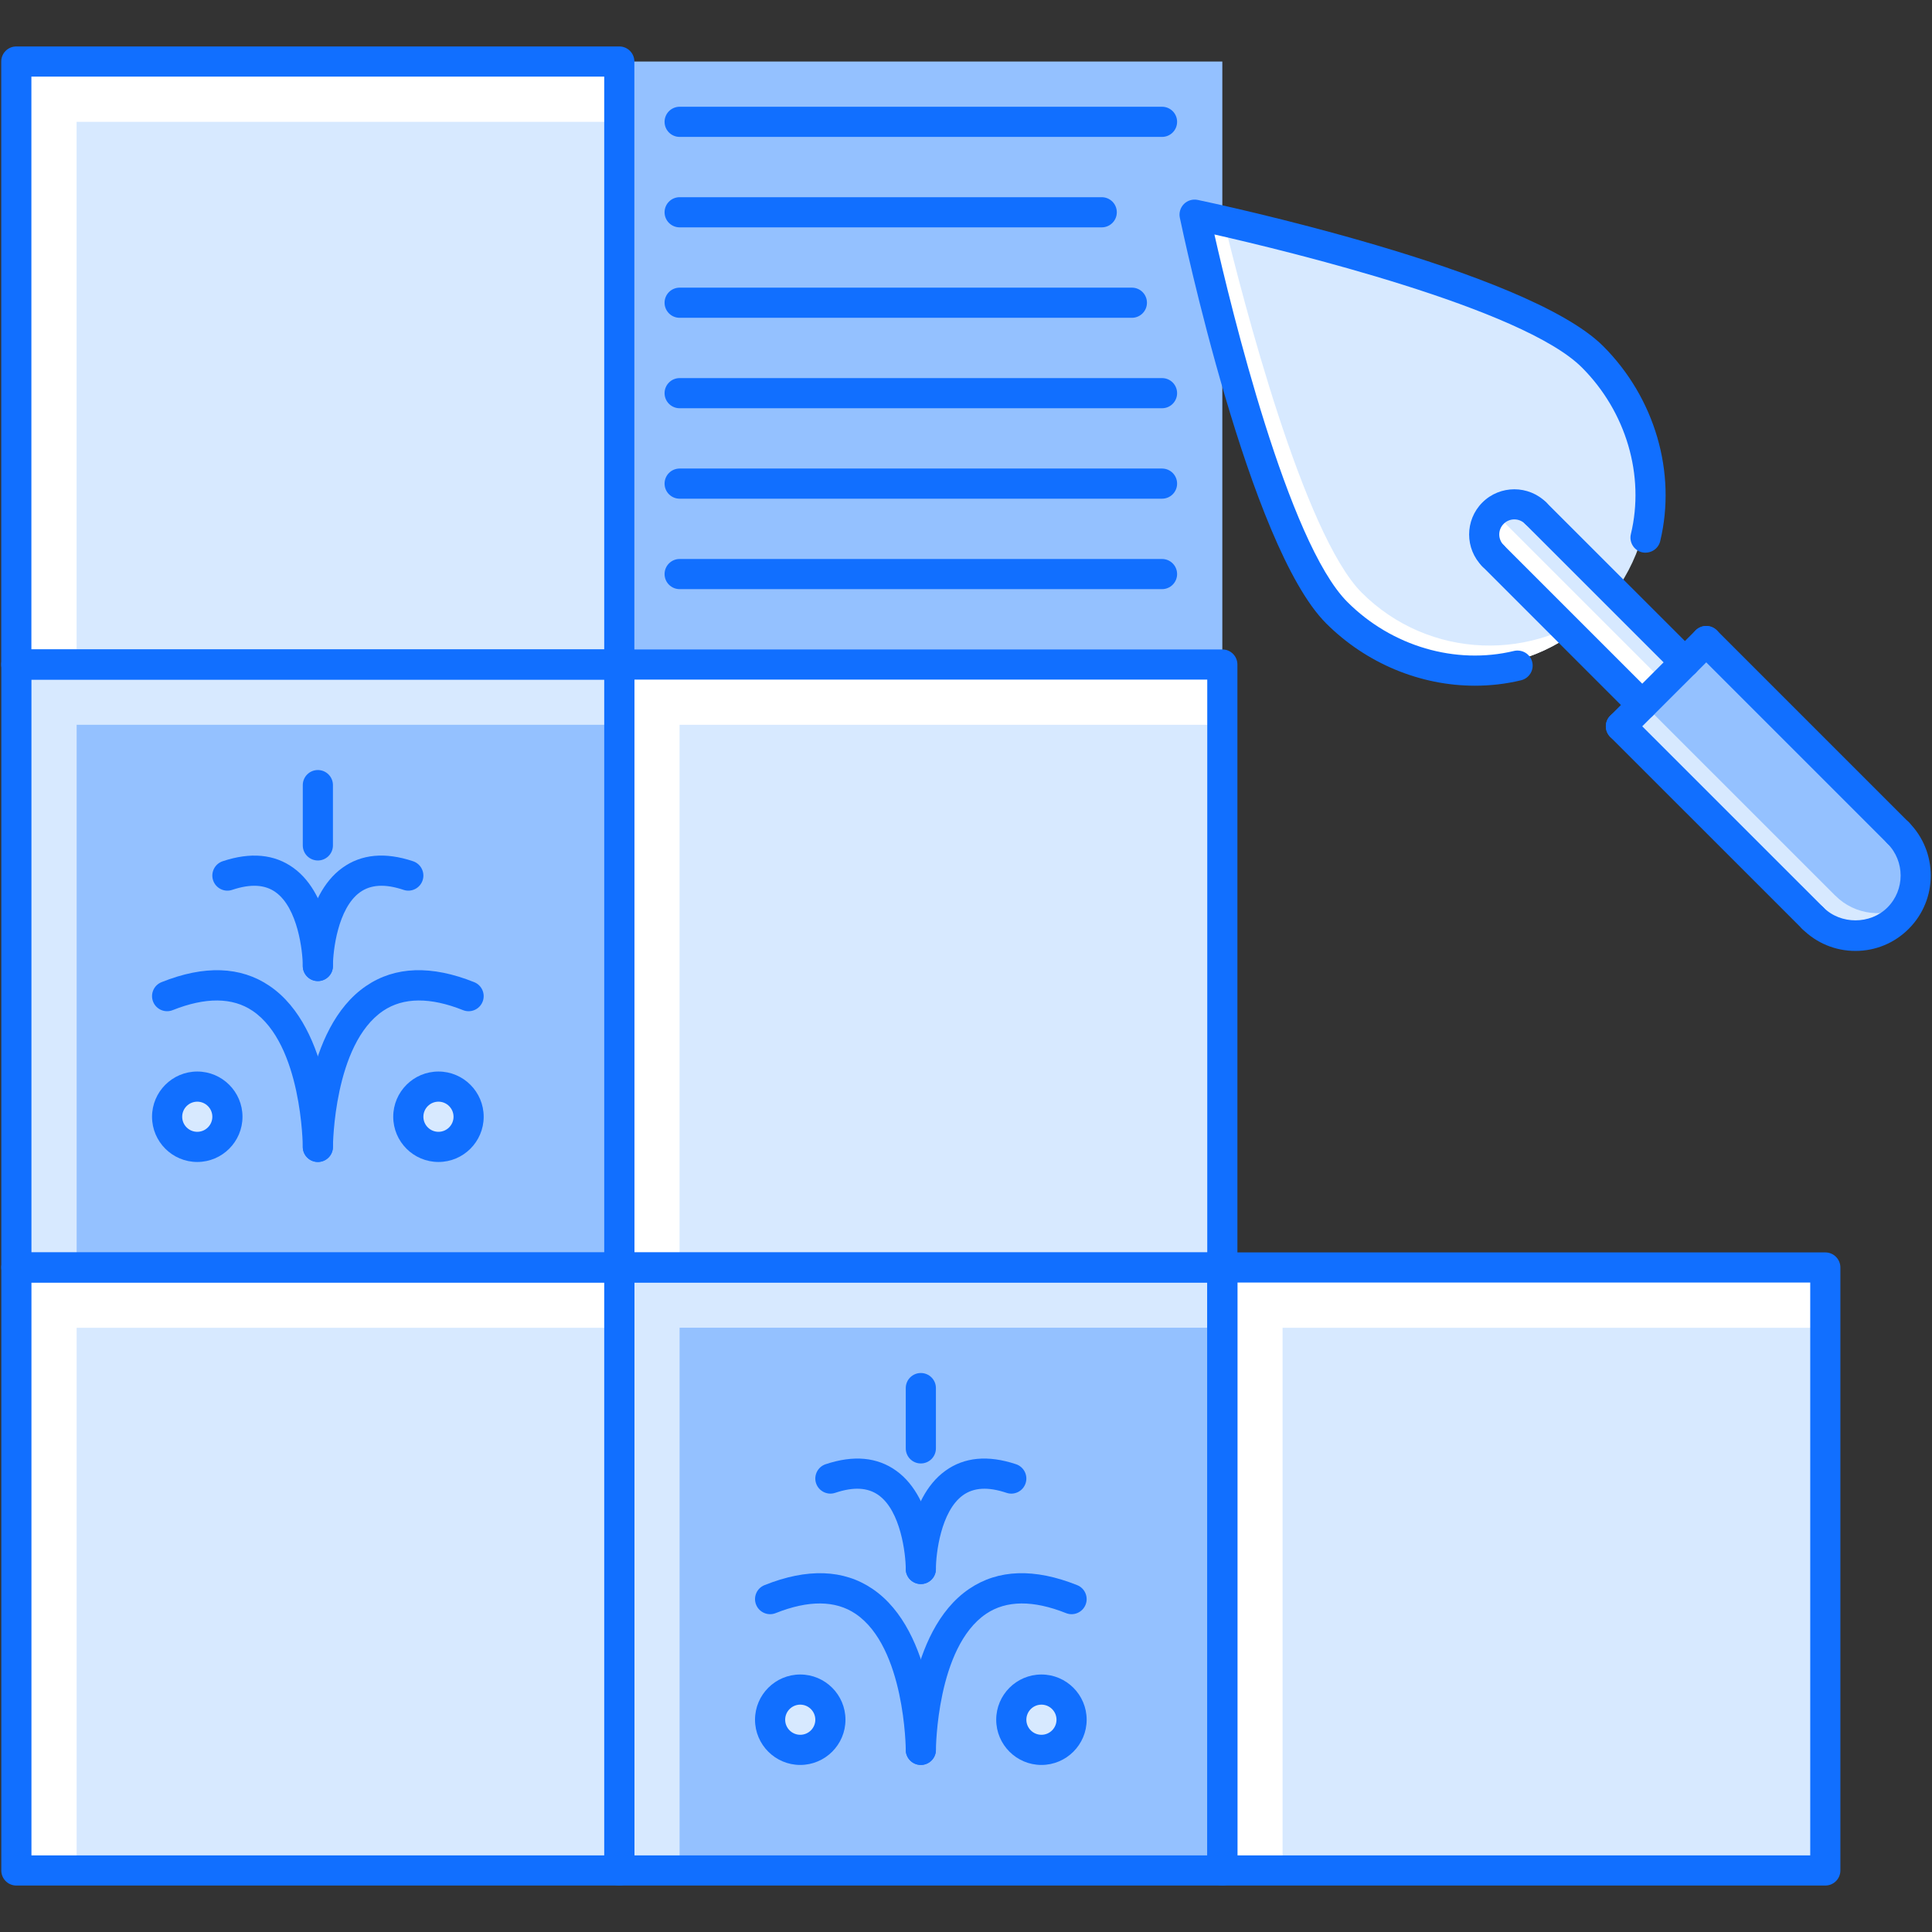<svg id="Layer_1" enable-background="new 0 0 512 512" height="512" viewBox="0 0 512 512" width="512" xmlns="http://www.w3.org/2000/svg"><rect x="0" y="0" width="512" height="512" fill="#333333" stroke="none"/><g id="_x32_5._tile_x2C__wall_x2C__putty_x2C__knife_x2C__repairs_x2C__building_x2C__interior_1_"><g><g><g><path d="m164.134 16.307h159.795v159.795h-159.795z" fill="#94c1ff"/></g></g></g><g><g><g><path d="m4.323 176.103h159.811v159.795h-159.811z" fill="#94c1ff"/></g></g></g><g><g><g><path d="m60.268 295.949c0 4.416-3.574 7.989-7.99 7.989s-7.989-3.573-7.989-7.989c0-4.417 3.573-7.99 7.989-7.99s7.99 3.573 7.99 7.99z" fill="#d7e9ff"/></g></g></g><g><g><g><path d="m124.186 295.949c0 4.416-3.573 7.989-7.99 7.989s-7.99-3.573-7.99-7.989c0-4.417 3.573-7.99 7.99-7.99s7.99 3.573 7.99 7.99z" fill="#d7e9ff"/></g></g></g><g><g><g><path d="m4.323 16.307h159.811v159.795h-159.811z" fill="#d7e9ff"/></g></g></g><g><g><g><path d="m20.303 32.287h143.831v-15.98h-159.811v159.796h15.98z" fill="#fff"/></g></g></g><g><g><g><path d="m164.119 176.103h159.811v159.795h-159.811z" fill="#d7e9ff"/></g></g></g><g><g><g><path d="m323.914 335.897h159.811v159.796h-159.811z" fill="#d7e9ff"/></g></g></g><g><g><g><path d="m164.119 335.897h159.811v159.796h-159.811z" fill="#94c1ff"/></g></g></g><g><g><g><path d="m4.331 335.897h159.811v159.796h-159.811z" fill="#d7e9ff"/></g></g></g><g><g><g><path d="m423.029 94.917c-18.727-18.718-106.138-38.341-106.138-38.341s19.623 87.419 38.334 106.137c18.726 18.718 49.077 18.718 67.804 0 18.718-18.718 18.718-49.077 0-67.796z" fill="#d7e9ff"/></g></g></g><g><g><g><path d="m360.874 157.064c-15.418-15.426-31.42-77.362-36.594-98.741-4.572-1.108-7.389-1.748-7.389-1.748s19.623 87.419 38.334 106.137c18.726 18.718 49.077 18.718 67.804 0 .952-.959 1.817-1.958 2.676-2.973-18.835 15.957-47.057 15.092-64.831-2.675z" fill="#fff"/></g></g></g><g><g><g><path d="m404.428 132.814-11.298 11.306 42.391 42.399 11.306-11.306z" fill="#d7e9ff"/></g></g></g><g><g><g><path d="m429.88 192.168 50.849 50.849.008-.008c6.242 6.242 16.354 6.242 22.596 0 6.242-6.234 6.242-16.354 0-22.596l-50.856-50.849z" fill="#94c1ff"/></g></g></g><g><g><g><path d="m486.386 237.36-.008.008-50.85-50.849-5.648 5.649 50.849 50.849.008-.008c6.242 6.242 16.354 6.242 22.596 0 .983-.976 1.748-2.075 2.427-3.215-6.126 3.589-14.115 2.825-19.374-2.434z" fill="#d7e9ff"/></g></g></g><g><g><g><path d="m413.155 132.517h7.989v59.955h-7.989z" fill="#fff" transform="matrix(.707 -.707 .707 .707 7.295 342.598)"/></g></g></g><g><g><g><path d="m220.062 455.744c0 4.416-3.573 7.989-7.99 7.989-4.416 0-7.99-3.573-7.99-7.989s3.574-7.99 7.99-7.99c4.417 0 7.99 3.574 7.99 7.99z" fill="#d7e9ff"/></g></g></g><g><g><g><path d="m283.98 455.744c0 4.416-3.573 7.989-7.989 7.989s-7.99-3.573-7.99-7.989 3.574-7.99 7.99-7.99 7.989 3.574 7.989 7.99z" fill="#d7e9ff"/></g></g></g><g><g><g><path d="m180.09 192.074h143.832v-15.979h-159.811v159.795h15.979z" fill="#fff"/></g></g></g><g><g><g><path d="m20.311 351.877h143.831v-15.98h-159.811v159.796h15.98z" fill="#fff"/></g></g></g><g><g><g><path d="m20.311 192.074h143.831v-15.979h-159.811v159.795h15.98z" fill="#d7e9ff"/></g></g></g><g><g><g><path d="m180.098 351.861h143.832v-15.979h-159.811v159.796h15.979z" fill="#d7e9ff"/></g></g></g><g><g><g><path d="m339.894 351.877h143.831v-15.98h-159.811v159.796h15.98z" fill="#fff"/></g></g></g><g id="_x32_5._tile_x2C__wall_x2C__putty_x2C__knife_x2C__repairs_x2C__building_x2C__interior"><g><g><g><g><path d="m390.875 181.72c-14.411 0-28.775-5.86-39.449-16.534-20.38-20.38-38.015-103.937-38.755-107.479-.281-1.318.133-2.691 1.084-3.644.952-.96 2.325-1.35 3.645-1.084 3.542.741 87.083 18.39 107.463 38.755 13.693 13.693 19.483 33.504 15.105 51.684-.522 2.138-2.652 3.417-4.821 2.949-2.146-.515-3.464-2.677-2.949-4.822 3.737-15.496-1.241-32.419-12.983-44.162-15.746-15.737-77.658-30.773-97.383-35.244 4.471 19.725 19.498 81.653 35.243 97.398 11.751 11.75 28.667 16.706 44.162 12.968 2.169-.484 4.308.812 4.822 2.95.515 2.138-.804 4.299-2.949 4.821-4.027.976-8.131 1.444-12.235 1.444z" fill="#116fff"/></g></g></g><g><g><g><path d="m446.522 179.527c-1.022 0-2.045-.39-2.824-1.17l-39.559-39.543c-1.561-1.561-1.561-4.089 0-5.649s4.088-1.561 5.648 0l39.559 39.543c1.561 1.561 1.561 4.089 0 5.649-.78.781-1.802 1.17-2.824 1.17z" fill="#116fff"/></g></g></g><g><g><g><path d="m435.209 190.826c-1.022 0-2.044-.39-2.825-1.17l-39.543-39.543c-1.561-1.561-1.561-4.089 0-5.649s4.089-1.56 5.649 0l39.543 39.543c1.561 1.561 1.561 4.088 0 5.649-.78.78-1.802 1.17-2.824 1.17z" fill="#116fff"/></g></g></g><g><g><g><path d="m429.56 196.475c-1.021 0-2.044-.39-2.824-1.17-1.561-1.561-1.561-4.089 0-5.649l22.611-22.596c1.561-1.561 4.089-1.561 5.649 0s1.561 4.088 0 5.648l-22.612 22.597c-.78.779-1.802 1.17-2.824 1.17z" fill="#116fff"/></g></g></g><g><g><g><path d="m503.013 224.72c-1.022 0-2.045-.39-2.824-1.17l-50.842-50.841c-1.561-1.561-1.561-4.088 0-5.648s4.089-1.561 5.649 0l50.841 50.841c1.561 1.561 1.561 4.088 0 5.649-.78.779-1.803 1.169-2.824 1.169z" fill="#116fff"/></g></g></g><g><g><g><path d="m480.417 247.315c-1.022 0-2.045-.39-2.825-1.17l-50.856-50.841c-1.561-1.561-1.561-4.089 0-5.649s4.088-1.561 5.648 0l50.857 50.841c1.561 1.561 1.561 4.089 0 5.649-.78.781-1.803 1.17-2.824 1.17z" fill="#116fff"/></g></g></g><g><g><g><path d="m491.714 252.005c-5.336 0-10.354-2.083-14.122-5.859-1.561-1.568-1.561-4.097 0-5.649 1.561-1.561 4.089-1.561 5.649 0 4.541 4.541 12.406 4.541 16.947 0 4.665-4.666 4.665-12.273 0-16.947-1.561-1.568-1.561-4.096 0-5.649 1.561-1.561 4.088-1.561 5.648 0 7.779 7.795 7.779 20.466 0 28.245-3.768 3.776-8.784 5.859-14.122 5.859z" fill="#116fff"/></g></g></g><g><g><g><path d="m395.666 151.283c-1.022 0-2.045-.39-2.825-1.17-4.674-4.674-4.674-12.273 0-16.947 4.666-4.666 12.281-4.666 16.947 0 1.561 1.561 1.561 4.089 0 5.649s-4.088 1.561-5.648 0-4.089-1.561-5.649 0-1.561 4.088 0 5.648c1.561 1.561 1.561 4.089 0 5.649-.781.781-1.803 1.171-2.825 1.171z" fill="#116fff"/></g></g></g></g><g><g><g><g><path d="m164.134 499.688h-159.795c-2.208 0-3.995-1.787-3.995-3.994v-159.797c0-2.208 1.787-3.995 3.995-3.995h159.795c2.208 0 3.995 1.787 3.995 3.995v159.796c0 2.207-1.786 3.995-3.995 3.995zm-155.8-7.991h151.806v-151.804h-151.806z" fill="#116fff"/></g></g></g></g><g><g><g><g><path d="m483.725 499.688h-159.795c-2.208 0-3.995-1.787-3.995-3.994v-159.797c0-2.208 1.787-3.995 3.995-3.995h159.795c2.208 0 3.995 1.787 3.995 3.995v159.796c0 2.207-1.787 3.995-3.995 3.995zm-155.8-7.991h151.805v-151.804h-151.805z" fill="#116fff"/></g></g></g></g><g><g><g><g><path d="m323.93 339.893h-159.796c-2.208 0-3.995-1.787-3.995-3.995v-159.795c0-2.208 1.787-3.995 3.995-3.995h159.796c2.208 0 3.995 1.787 3.995 3.995v159.795c0 2.207-1.787 3.995-3.995 3.995zm-155.801-7.991h151.806v-151.805h-151.806z" fill="#116fff"/></g></g></g></g><g><g><g><g><path d="m164.119 180.097h-159.796c-2.208 0-3.995-1.787-3.995-3.995v-159.795c0-2.208 1.787-3.995 3.995-3.995h159.795c2.208 0 3.995 1.787 3.995 3.995v159.795c0 2.209-1.786 3.995-3.994 3.995zm-155.801-7.99h151.806v-151.805h-151.806z" fill="#116fff"/></g></g></g></g><g><g><g><g><g><path d="m323.93 499.688h-159.796c-2.208 0-3.995-1.787-3.995-3.994v-159.797c0-2.208 1.787-3.995 3.995-3.995h159.796c2.208 0 3.995 1.787 3.995 3.995v159.796c0 2.207-1.787 3.995-3.995 3.995zm-155.801-7.991h151.806v-151.804h-151.806z" fill="#116fff"/></g></g></g><g><g><g><path d="m244.032 467.729c-2.208 0-3.995-1.787-3.995-3.995 0-1.279.188-31.421 16.807-42.664 7.654-5.196 17.29-5.524 28.619-.991 2.052.82 3.043 3.145 2.224 5.189-.818 2.044-3.145 3.043-5.188 2.224-8.692-3.464-15.815-3.417-21.168.188-13.108 8.855-13.303 35.79-13.303 36.055-.001 2.206-1.796 3.994-3.996 3.994z" fill="#116fff"/></g></g></g><g><g><g><path d="m244.032 467.729c-2.201 0-3.995-1.787-3.995-3.995 0-.265-.195-27.199-13.303-36.055-5.345-3.604-12.468-3.651-21.168-.188-2.036.819-4.369-.18-5.188-2.224-.819-2.045.172-4.369 2.224-5.189 11.329-4.533 20.973-4.197 28.62.991 16.62 11.243 16.807 41.385 16.807 42.664-.002 2.208-1.789 3.996-3.997 3.996z" fill="#116fff"/></g></g></g><g><g><g><path d="m244.032 419.79c-2.201 0-3.987-1.787-3.995-3.987-.016-4.01-1.326-15.348-7.179-19.553-2.855-2.061-6.632-2.278-11.532-.632-2.076.702-4.354-.438-5.056-2.528-.694-2.091.437-4.354 2.528-5.056 7.42-2.474 13.725-1.881 18.741 1.747 10.37 7.467 10.487 25.257 10.487 26.014 0 2.2-1.787 3.987-3.987 3.995z" fill="#116fff"/></g></g></g><g><g><g><path d="m244.032 419.79c-2.208 0-3.995-1.787-3.995-3.995 0-.757.117-18.547 10.486-26.014 5.009-3.636 11.321-4.221 18.741-1.747 2.092.702 3.223 2.965 2.528 5.056s-2.957 3.238-5.056 2.528c-4.893-1.646-8.677-1.421-11.548.64-5.875 4.236-7.163 15.543-7.163 19.537.002 2.208-1.785 3.995-3.993 3.995z" fill="#116fff"/></g></g></g><g><g><g><path d="m212.073 467.729c-6.609 0-11.985-5.376-11.985-11.984 0-6.609 5.376-11.984 11.985-11.984s11.985 5.375 11.985 11.984c0 6.608-5.376 11.984-11.985 11.984zm0-15.98c-2.2 0-3.995 1.795-3.995 3.995s1.794 3.994 3.995 3.994 3.995-1.794 3.995-3.994-1.795-3.995-3.995-3.995z" fill="#116fff"/></g></g></g><g><g><g><path d="m275.991 467.729c-6.609 0-11.984-5.376-11.984-11.984 0-6.609 5.375-11.984 11.984-11.984 6.608 0 11.984 5.375 11.984 11.984.001 6.608-5.375 11.984-11.984 11.984zm0-15.98c-2.201 0-3.995 1.795-3.995 3.995s1.794 3.994 3.995 3.994c2.2 0 3.994-1.794 3.994-3.994s-1.794-3.995-3.994-3.995z" fill="#116fff"/></g></g></g><g><g><g><path d="m244.032 387.831c-2.208 0-3.995-1.787-3.995-3.995v-15.979c0-2.208 1.787-3.995 3.995-3.995s3.995 1.787 3.995 3.995v15.979c0 2.208-1.787 3.995-3.995 3.995z" fill="#116fff"/></g></g></g></g></g><g><g><g><g><g><path d="m164.134 339.893h-159.795c-2.208 0-3.995-1.787-3.995-3.995v-159.795c0-2.208 1.787-3.995 3.995-3.995h159.795c2.208 0 3.995 1.787 3.995 3.995v159.795c0 2.207-1.786 3.995-3.995 3.995zm-155.8-7.991h151.806v-151.805h-151.806z" fill="#116fff"/></g></g></g><g><g><g><path d="m84.237 307.934c-2.208 0-3.995-1.787-3.995-3.995 0-1.279.187-31.421 16.806-42.664 7.654-5.204 17.291-5.532 28.62-.991 2.052.819 3.043 3.145 2.224 5.189s-3.145 3.051-5.188 2.223c-8.692-3.464-15.815-3.417-21.168.188-13.108 8.856-13.304 35.791-13.304 36.056-.001 2.206-1.795 3.994-3.995 3.994z" fill="#116fff"/></g></g></g><g><g><g><path d="m84.237 307.934c-2.201 0-3.995-1.787-3.995-3.995 0-.265-.195-27.199-13.304-36.056-5.345-3.604-12.468-3.651-21.168-.188-2.052.82-4.377-.179-5.188-2.223-.819-2.045.171-4.37 2.224-5.189 11.329-4.541 20.973-4.205 28.619.991 16.62 11.243 16.807 41.385 16.807 42.664-.001 2.208-1.787 3.996-3.995 3.996z" fill="#116fff"/></g></g></g><g><g><g><path d="m84.237 259.995c-2.201 0-3.987-1.787-3.995-3.987-.016-4.011-1.327-15.348-7.179-19.553-2.848-2.052-6.632-2.271-11.532-.632-2.099.71-4.354-.437-5.056-2.528-.694-2.091.437-4.354 2.528-5.056 7.42-2.473 13.732-1.88 18.742 1.748 10.369 7.467 10.486 25.257 10.486 26.014 0 2.2-1.787 3.987-3.987 3.995h-.007z" fill="#116fff"/></g></g></g><g><g><g><path d="m84.237 259.995c-2.208 0-3.995-1.787-3.995-3.995 0-.757.117-18.547 10.486-26.014 5.017-3.628 11.313-4.229 18.741-1.748 2.091.702 3.223 2.965 2.528 5.056-.702 2.099-2.949 3.238-5.056 2.528-4.9-1.639-8.676-1.42-11.547.64-5.875 4.237-7.163 15.542-7.163 19.538 0 2.208-1.786 3.995-3.994 3.995z" fill="#116fff"/></g></g></g><g><g><g><path d="m52.277 307.934c-6.608 0-11.984-5.376-11.984-11.984 0-6.609 5.376-11.985 11.984-11.985 6.609 0 11.985 5.376 11.985 11.985 0 6.608-5.375 11.984-11.985 11.984zm0-15.98c-2.2 0-3.995 1.794-3.995 3.995 0 2.2 1.794 3.994 3.995 3.994s3.995-1.794 3.995-3.994c0-2.201-1.794-3.995-3.995-3.995z" fill="#116fff"/></g></g></g><g><g><g><path d="m116.196 307.934c-6.609 0-11.985-5.376-11.985-11.984 0-6.609 5.376-11.985 11.985-11.985s11.985 5.376 11.985 11.985c0 6.608-5.376 11.984-11.985 11.984zm0-15.98c-2.201 0-3.995 1.794-3.995 3.995 0 2.2 1.794 3.994 3.995 3.994 2.2 0 3.995-1.794 3.995-3.994-.001-2.201-1.795-3.995-3.995-3.995z" fill="#116fff"/></g></g></g><g><g><g><path d="m84.237 228.036c-2.208 0-3.995-1.787-3.995-3.995v-15.979c0-2.208 1.786-3.995 3.995-3.995 2.208 0 3.995 1.787 3.995 3.995v15.979c-.001 2.208-1.787 3.995-3.995 3.995z" fill="#116fff"/></g></g></g></g></g><g><g><g><path d="m307.95 36.281h-127.836c-2.208 0-3.995-1.786-3.995-3.995 0-2.208 1.787-3.995 3.995-3.995h127.836c2.208 0 3.994 1.787 3.994 3.995 0 2.209-1.786 3.995-3.994 3.995z" fill="#116fff"/></g></g></g><g><g><g><path d="m291.971 60.251h-111.857c-2.208 0-3.995-1.787-3.995-3.995s1.787-3.995 3.995-3.995h111.857c2.208 0 3.995 1.787 3.995 3.995s-1.787 3.995-3.995 3.995z" fill="#116fff"/></g></g></g><g><g><g><path d="m299.96 84.22h-119.846c-2.208 0-3.995-1.787-3.995-3.995s1.787-3.995 3.995-3.995h119.846c2.209 0 3.995 1.787 3.995 3.995 0 2.209-1.786 3.995-3.995 3.995z" fill="#116fff"/></g></g></g><g><g><g><path d="m307.95 108.189h-127.836c-2.208 0-3.995-1.787-3.995-3.995s1.787-3.995 3.995-3.995h127.836c2.208 0 3.994 1.787 3.994 3.995s-1.786 3.995-3.994 3.995z" fill="#116fff"/></g></g></g><g><g><g><path d="m307.95 132.159h-127.836c-2.208 0-3.995-1.787-3.995-3.995s1.787-3.995 3.995-3.995h127.836c2.208 0 3.994 1.787 3.994 3.995s-1.786 3.995-3.994 3.995z" fill="#116fff"/></g></g></g><g><g><g><path d="m307.95 156.128h-127.836c-2.208 0-3.995-1.787-3.995-3.995s1.787-3.995 3.995-3.995h127.836c2.208 0 3.994 1.787 3.994 3.995s-1.786 3.995-3.994 3.995z" fill="#116fff"/></g></g></g></g></g></svg>